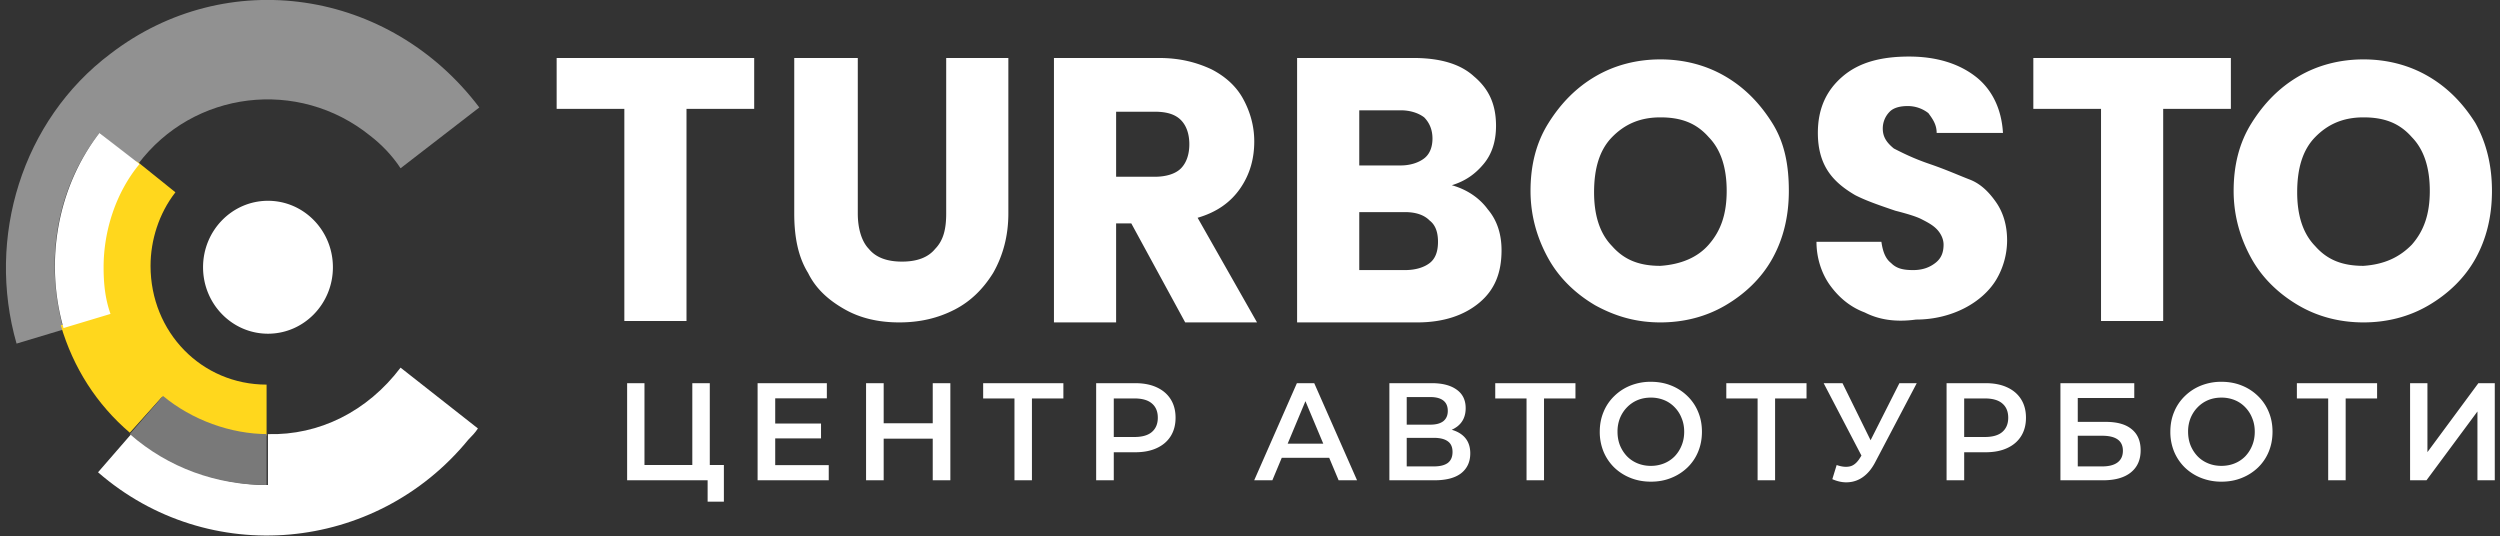 <svg xmlns="http://www.w3.org/2000/svg" width="303" height="65" fill="none"><rect width="100%" height="100%" fill="#333333" stroke="none"/><path fill="#fff" d="M32.475 52.614v6.17c-6.027 0-11.887-2.229-16.575-6.17l-4.018 4.627c13.394 11.654 33.653 9.768 44.87-3.942.502-.514.837-.857 1.172-1.371l-9.376-7.37c-4.018 5.313-9.878 8.227-16.073 8.056Z"/><path fill="#919191" d="m12.052 16.11 4.688 3.77c6.697-8.912 19.42-10.454 28.127-3.428 1.34 1.028 2.679 2.4 3.683 3.942l9.543-7.37C47.211-1.37 27.455-4.284 13.391 6.513 2.676 14.567-1.677 28.792 2.006 41.645L7.7 39.931c-2.344-8.397-.837-17.138 4.353-23.822Z"/><path fill="#FFD71D" d="M19.586 48.158c3.683 2.913 8.036 4.627 12.724 4.627v-6.17c-7.869 0-14.064-6.34-14.064-14.396 0-3.085 1.005-6.34 3.014-8.912l-4.688-3.77c-4.018 5.142-5.19 11.825-3.516 18.166l-5.692 1.714c1.507 5.142 4.353 9.597 8.371 13.025l3.85-4.284Z"/><path fill="#797979" d="M32.478 52.614c-4.52 0-9.209-1.714-12.725-4.628l-4.018 4.628c4.688 4.113 10.548 6.17 16.575 6.17v-6.17h.168Z"/><path fill="#fff" d="M12.556 32.39c0-4.455 1.507-9.083 4.353-12.51l-4.855-3.77C7.03 22.621 5.355 31.533 7.7 39.76l5.693-1.714c-.67-1.885-.837-3.77-.837-5.655ZM32.48 40.446c4.345 0 7.868-3.607 7.868-8.055 0-4.449-3.523-8.055-7.869-8.055s-7.869 3.606-7.869 8.055c0 4.448 3.523 8.055 7.87 8.055ZM91.408 7.027v6.17h-8.204v25.707H75.67V13.197h-8.204v-6.17h23.942ZM103.964 7.027V25.88c0 1.885.502 3.428 1.339 4.285.837 1.028 2.177 1.542 4.018 1.542 1.842 0 3.181-.514 4.018-1.542 1.005-1.029 1.34-2.4 1.34-4.285V7.027h7.534V25.88c0 2.742-.67 5.142-1.842 7.198-1.172 1.885-2.678 3.428-4.688 4.456-2.009 1.028-4.185 1.542-6.697 1.542-2.511 0-4.687-.514-6.529-1.542-1.842-1.028-3.516-2.4-4.52-4.456-1.172-1.885-1.675-4.284-1.675-7.198V7.027h7.702ZM143.645 39.075l-6.53-11.996h-1.842v11.996h-7.534V7.027h12.724c2.512 0 4.521.514 6.363 1.371 1.674.857 3.013 2.057 3.85 3.6.837 1.542 1.34 3.256 1.34 5.14 0 2.057-.503 3.942-1.674 5.656-1.172 1.714-2.847 2.914-5.191 3.6l7.2 12.681h-8.706Zm-8.372-17.652h4.688c1.34 0 2.512-.342 3.181-1.028.67-.686 1.005-1.714 1.005-2.913 0-1.2-.335-2.228-1.005-2.914-.669-.685-1.674-1.028-3.181-1.028h-4.688v7.883ZM180.313 25.365c1.172 1.371 1.674 3.085 1.674 4.97 0 2.742-.837 4.799-2.679 6.341-1.841 1.543-4.353 2.4-7.534 2.4h-14.566V7.026h14.064c3.181 0 5.693.686 7.367 2.228 1.841 1.543 2.679 3.428 2.679 5.999 0 1.885-.503 3.427-1.507 4.627-1.005 1.2-2.177 2.056-3.851 2.57 1.842.515 3.349 1.543 4.353 2.914Zm-15.57-5.313h5.022c1.172 0 2.177-.343 2.847-.857.669-.514 1.004-1.37 1.004-2.399 0-1.028-.335-1.885-1.004-2.57-.67-.515-1.675-.858-2.847-.858h-5.022v6.684Zm8.538 11.826c.67-.515 1.005-1.372 1.005-2.571 0-1.2-.335-2.057-1.005-2.57-.669-.686-1.674-1.03-3.013-1.03h-5.525v7.027h5.525c1.339 0 2.344-.342 3.013-.857ZM193.369 37.02c-2.344-1.372-4.353-3.257-5.692-5.656-1.34-2.4-2.177-5.142-2.177-8.226 0-3.085.67-5.827 2.177-8.227 1.506-2.399 3.348-4.284 5.692-5.655 2.344-1.371 5.023-2.057 7.869-2.057s5.525.686 7.869 2.057c2.344 1.37 4.185 3.256 5.692 5.655 1.507 2.4 2.009 5.142 2.009 8.227 0 3.084-.669 5.826-2.009 8.226-1.339 2.4-3.348 4.284-5.692 5.655-2.344 1.372-5.023 2.057-7.869 2.057s-5.358-.685-7.869-2.057Zm13.729-7.37c1.507-1.714 2.176-3.77 2.176-6.512 0-2.743-.669-4.97-2.176-6.513-1.507-1.714-3.349-2.4-5.86-2.4s-4.353.858-5.86 2.4c-1.507 1.543-2.176 3.77-2.176 6.684 0 2.742.669 4.97 2.176 6.512 1.507 1.714 3.349 2.4 5.86 2.4 2.511-.172 4.52-1.028 5.86-2.57ZM226.017 37.875c-1.842-.685-3.181-1.885-4.186-3.256-1.005-1.37-1.674-3.256-1.674-5.313h7.869c.167 1.2.502 2.057 1.172 2.571.669.686 1.506.857 2.678.857s2.01-.343 2.679-.857c.67-.514 1.005-1.2 1.005-2.228 0-.686-.335-1.371-.837-1.885-.503-.514-1.172-.857-1.842-1.2-.67-.343-1.842-.685-3.181-1.028-2.009-.686-3.516-1.2-4.855-1.885-1.172-.686-2.344-1.543-3.181-2.742-.838-1.2-1.34-2.742-1.34-4.799 0-2.913 1.005-5.141 3.014-6.855 2.009-1.714 4.688-2.4 8.036-2.4 3.349 0 6.027.857 8.037 2.4 2.009 1.542 3.181 3.941 3.348 6.855h-8.036c0-1.028-.503-1.714-1.005-2.4a4.052 4.052 0 0 0-2.511-.856c-.837 0-1.675.171-2.177.685a2.872 2.872 0 0 0-.837 2.057c0 1.028.502 1.714 1.339 2.4 1.005.513 2.344 1.199 4.354 1.884 2.009.686 3.515 1.371 4.855 1.886 1.339.514 2.344 1.542 3.181 2.742.837 1.2 1.339 2.742 1.339 4.627a9.376 9.376 0 0 1-1.339 4.799c-.837 1.37-2.177 2.57-3.851 3.427-1.674.857-3.683 1.371-5.86 1.371-2.511.343-4.52 0-6.194-.857ZM270.382 7.027v6.17h-8.204v25.707h-7.534V13.197h-8.204v-6.17h23.942ZM278.586 37.02c-2.344-1.372-4.353-3.257-5.692-5.656-1.34-2.4-2.177-5.142-2.177-8.226 0-3.085.67-5.827 2.177-8.227 1.507-2.399 3.348-4.284 5.692-5.655 2.344-1.371 5.023-2.057 7.869-2.057s5.525.686 7.869 2.057c2.344 1.37 4.186 3.256 5.693 5.655 1.339 2.4 2.009 5.142 2.009 8.227 0 3.084-.67 5.826-2.009 8.226-1.34 2.4-3.349 4.284-5.693 5.655-2.344 1.372-5.023 2.057-7.869 2.057s-5.525-.685-7.869-2.057Zm13.729-7.37c1.507-1.714 2.177-3.77 2.177-6.512 0-2.743-.67-4.97-2.177-6.513-1.507-1.714-3.348-2.4-5.86-2.4-2.511 0-4.353.858-5.86 2.4-1.506 1.543-2.176 3.77-2.176 6.684 0 2.742.67 4.97 2.176 6.512 1.507 1.714 3.349 2.4 5.86 2.4 2.512-.172 4.353-1.028 5.86-2.57ZM292.102 58.21V46.441h2.103v8.356l6.174-8.356h1.988v11.77h-2.101v-8.34l-6.177 8.34h-1.987ZM282.176 58.21V47.753l.509.538h-4.303v-1.85h9.722v1.85h-4.303l.494-.538V58.21h-2.119ZM269.254 58.378a6.614 6.614 0 0 1-2.48-.454 6.024 6.024 0 0 1-1.97-1.26 5.834 5.834 0 0 1-1.298-1.917 6.236 6.236 0 0 1-.46-2.421c0-.874.152-1.676.46-2.404a5.61 5.61 0 0 1 1.298-1.917 5.89 5.89 0 0 1 1.97-1.278 6.564 6.564 0 0 1 2.463-.454c.898 0 1.72.152 2.465.454a5.92 5.92 0 0 1 1.97 1.278 5.624 5.624 0 0 1 1.298 1.917c.306.728.459 1.53.459 2.404 0 .874-.153 1.681-.459 2.42a5.625 5.625 0 0 1-1.298 1.917 6.056 6.056 0 0 1-1.97 1.261c-.745.303-1.561.454-2.448.454Zm-.017-1.916c.581 0 1.117-.101 1.611-.303a3.775 3.775 0 0 0 1.281-.857c.361-.382.639-.819.837-1.312.207-.504.311-1.059.311-1.664s-.104-1.155-.311-1.648a3.884 3.884 0 0 0-.837-1.311 3.665 3.665 0 0 0-1.281-.874 4.218 4.218 0 0 0-1.611-.303c-.579 0-1.116.1-1.609.303a3.843 3.843 0 0 0-1.28.874c-.362.37-.647.807-.854 1.311a4.385 4.385 0 0 0-.297 1.648c0 .594.099 1.143.297 1.647.207.505.492.947.854 1.329.359.37.788.655 1.28.857.493.202 1.03.303 1.609.303ZM249.724 58.21V46.441h8.95v1.8h-6.849v2.891h3.4c1.38 0 2.426.297 3.138.891.721.583 1.083 1.435 1.083 2.556 0 1.154-.399 2.05-1.199 2.69-.788.627-1.905.941-3.35.941h-5.173Zm2.101-1.681h2.957c.822 0 1.446-.163 1.873-.488.427-.325.64-.796.64-1.412 0-1.21-.838-1.816-2.513-1.816h-2.957v3.716ZM235.925 58.21V46.441h4.73c1.017 0 1.888.168 2.611.505.734.336 1.298.818 1.691 1.446.394.627.591 1.373.591 2.236 0 .863-.197 1.608-.591 2.236-.393.628-.957 1.11-1.691 1.446-.723.336-1.594.504-2.611.504h-3.548l.952-1.026v4.422h-2.134Zm2.134-4.186-.952-1.06h3.449c.941 0 1.647-.201 2.118-.605.482-.414.723-.992.723-1.731 0-.751-.241-1.328-.723-1.732-.471-.404-1.177-.605-2.118-.605h-3.449l.952-1.076v6.809ZM222.603 56.36c.603.214 1.133.27 1.592.169.461-.101.871-.443 1.232-1.026l.56-.89.212-.236 4.008-7.936h2.103l-4.994 9.5c-.405.795-.886 1.4-1.445 1.815a3.37 3.37 0 0 1-1.806.69c-.635.056-1.298-.068-1.988-.37l.526-1.715Zm3.548-.1-5.125-9.819h2.284l4.006 8.137-1.165 1.682ZM213.021 58.21V47.753l.511.538h-4.304v-1.85h9.724v1.85h-4.303l.492-.538V58.21h-2.12ZM200.099 58.378c-.897 0-1.724-.151-2.479-.454a6.05 6.05 0 0 1-1.971-1.26 5.816 5.816 0 0 1-1.297-1.917 6.254 6.254 0 0 1-.461-2.421c0-.874.154-1.676.461-2.404a5.593 5.593 0 0 1 1.297-1.917 5.914 5.914 0 0 1 1.971-1.278 6.562 6.562 0 0 1 2.462-.454c.9 0 1.72.152 2.465.454a5.914 5.914 0 0 1 1.971 1.278 5.593 5.593 0 0 1 1.297 1.917c.306.728.46 1.53.46 2.404 0 .874-.154 1.681-.46 2.42a5.594 5.594 0 0 1-1.297 1.917 6.05 6.05 0 0 1-1.971 1.261c-.745.303-1.56.454-2.448.454Zm-.017-1.916a4.21 4.21 0 0 0 1.611-.303 3.775 3.775 0 0 0 1.281-.857c.362-.382.641-.819.837-1.312.209-.504.313-1.059.313-1.664s-.104-1.155-.313-1.648a3.839 3.839 0 0 0-.837-1.311 3.665 3.665 0 0 0-1.281-.874 4.21 4.21 0 0 0-1.611-.303c-.579 0-1.116.1-1.608.303-.483.201-.91.493-1.281.874-.362.37-.647.807-.854 1.311a4.385 4.385 0 0 0-.296 1.648c0 .594.098 1.143.296 1.647.207.505.492.947.854 1.329.361.37.788.655 1.281.857a4.202 4.202 0 0 0 1.608.303ZM185.017 58.21V47.753l.509.538h-4.302v-1.85h9.722v1.85h-4.303l.492-.538V58.21h-2.118ZM168.393 58.21V46.441h5.14c1.292 0 2.3.264 3.022.79.723.516 1.084 1.261 1.084 2.237 0 .964-.344 1.709-1.034 2.236-.69.515-1.599.773-2.728.773l.297-.605c1.281 0 2.272.263 2.972.79.701.527 1.051 1.289 1.051 2.286 0 1.02-.367 1.822-1.1 2.405-.733.571-1.818.857-3.251.857h-5.453Zm2.101-1.681h3.285c.745 0 1.309-.14 1.692-.42.384-.292.575-.735.575-1.329s-.191-1.025-.575-1.294c-.383-.28-.947-.42-1.692-.42h-3.285v3.463Zm0-5.06h2.858c.689 0 1.215-.14 1.577-.42.361-.292.542-.707.542-1.245 0-.56-.181-.98-.542-1.261-.362-.28-.888-.42-1.577-.42h-2.858v3.345ZM152.009 58.21l5.174-11.769h2.102l5.19 11.77h-2.233l-4.451-10.61h.854l-4.435 10.61h-2.201Zm2.382-2.724.575-1.714h6.208l.575 1.715h-7.358ZM132.854 58.21V46.441h4.73c1.018 0 1.888.168 2.611.505.734.336 1.298.818 1.692 1.446.394.627.591 1.373.591 2.236 0 .863-.197 1.608-.591 2.236-.394.628-.958 1.11-1.692 1.446-.723.336-1.593.504-2.611.504h-3.548l.953-1.026v4.422h-2.135Zm2.135-4.186-.953-1.06h3.449c.942 0 1.648-.201 2.119-.605.482-.414.722-.992.722-1.731 0-.751-.24-1.328-.722-1.732-.471-.404-1.177-.605-2.119-.605h-3.449l.953-1.076v6.809ZM122.953 58.21V47.753l.509.538h-4.303v-1.85h9.723v1.85h-4.303l.492-.538V58.21h-2.118ZM113.048 46.441h2.135v11.77h-2.135V46.44Zm-5.946 11.77h-2.135V46.44h2.135v11.77Zm6.11-5.045h-6.29V51.3h6.29v1.866ZM93.792 51.334h5.716v1.799h-5.716v-1.8Zm.164 5.043h6.488v1.833h-8.623V46.441h8.393v1.833h-6.258v8.103ZM76.008 58.21V46.441h2.102v9.92h5.798v-9.92h2.118v11.77H76.008Zm9.756 2.59v-3.128l.476.538h-2.332v-1.85h3.827v4.44h-1.971Z"/></svg>